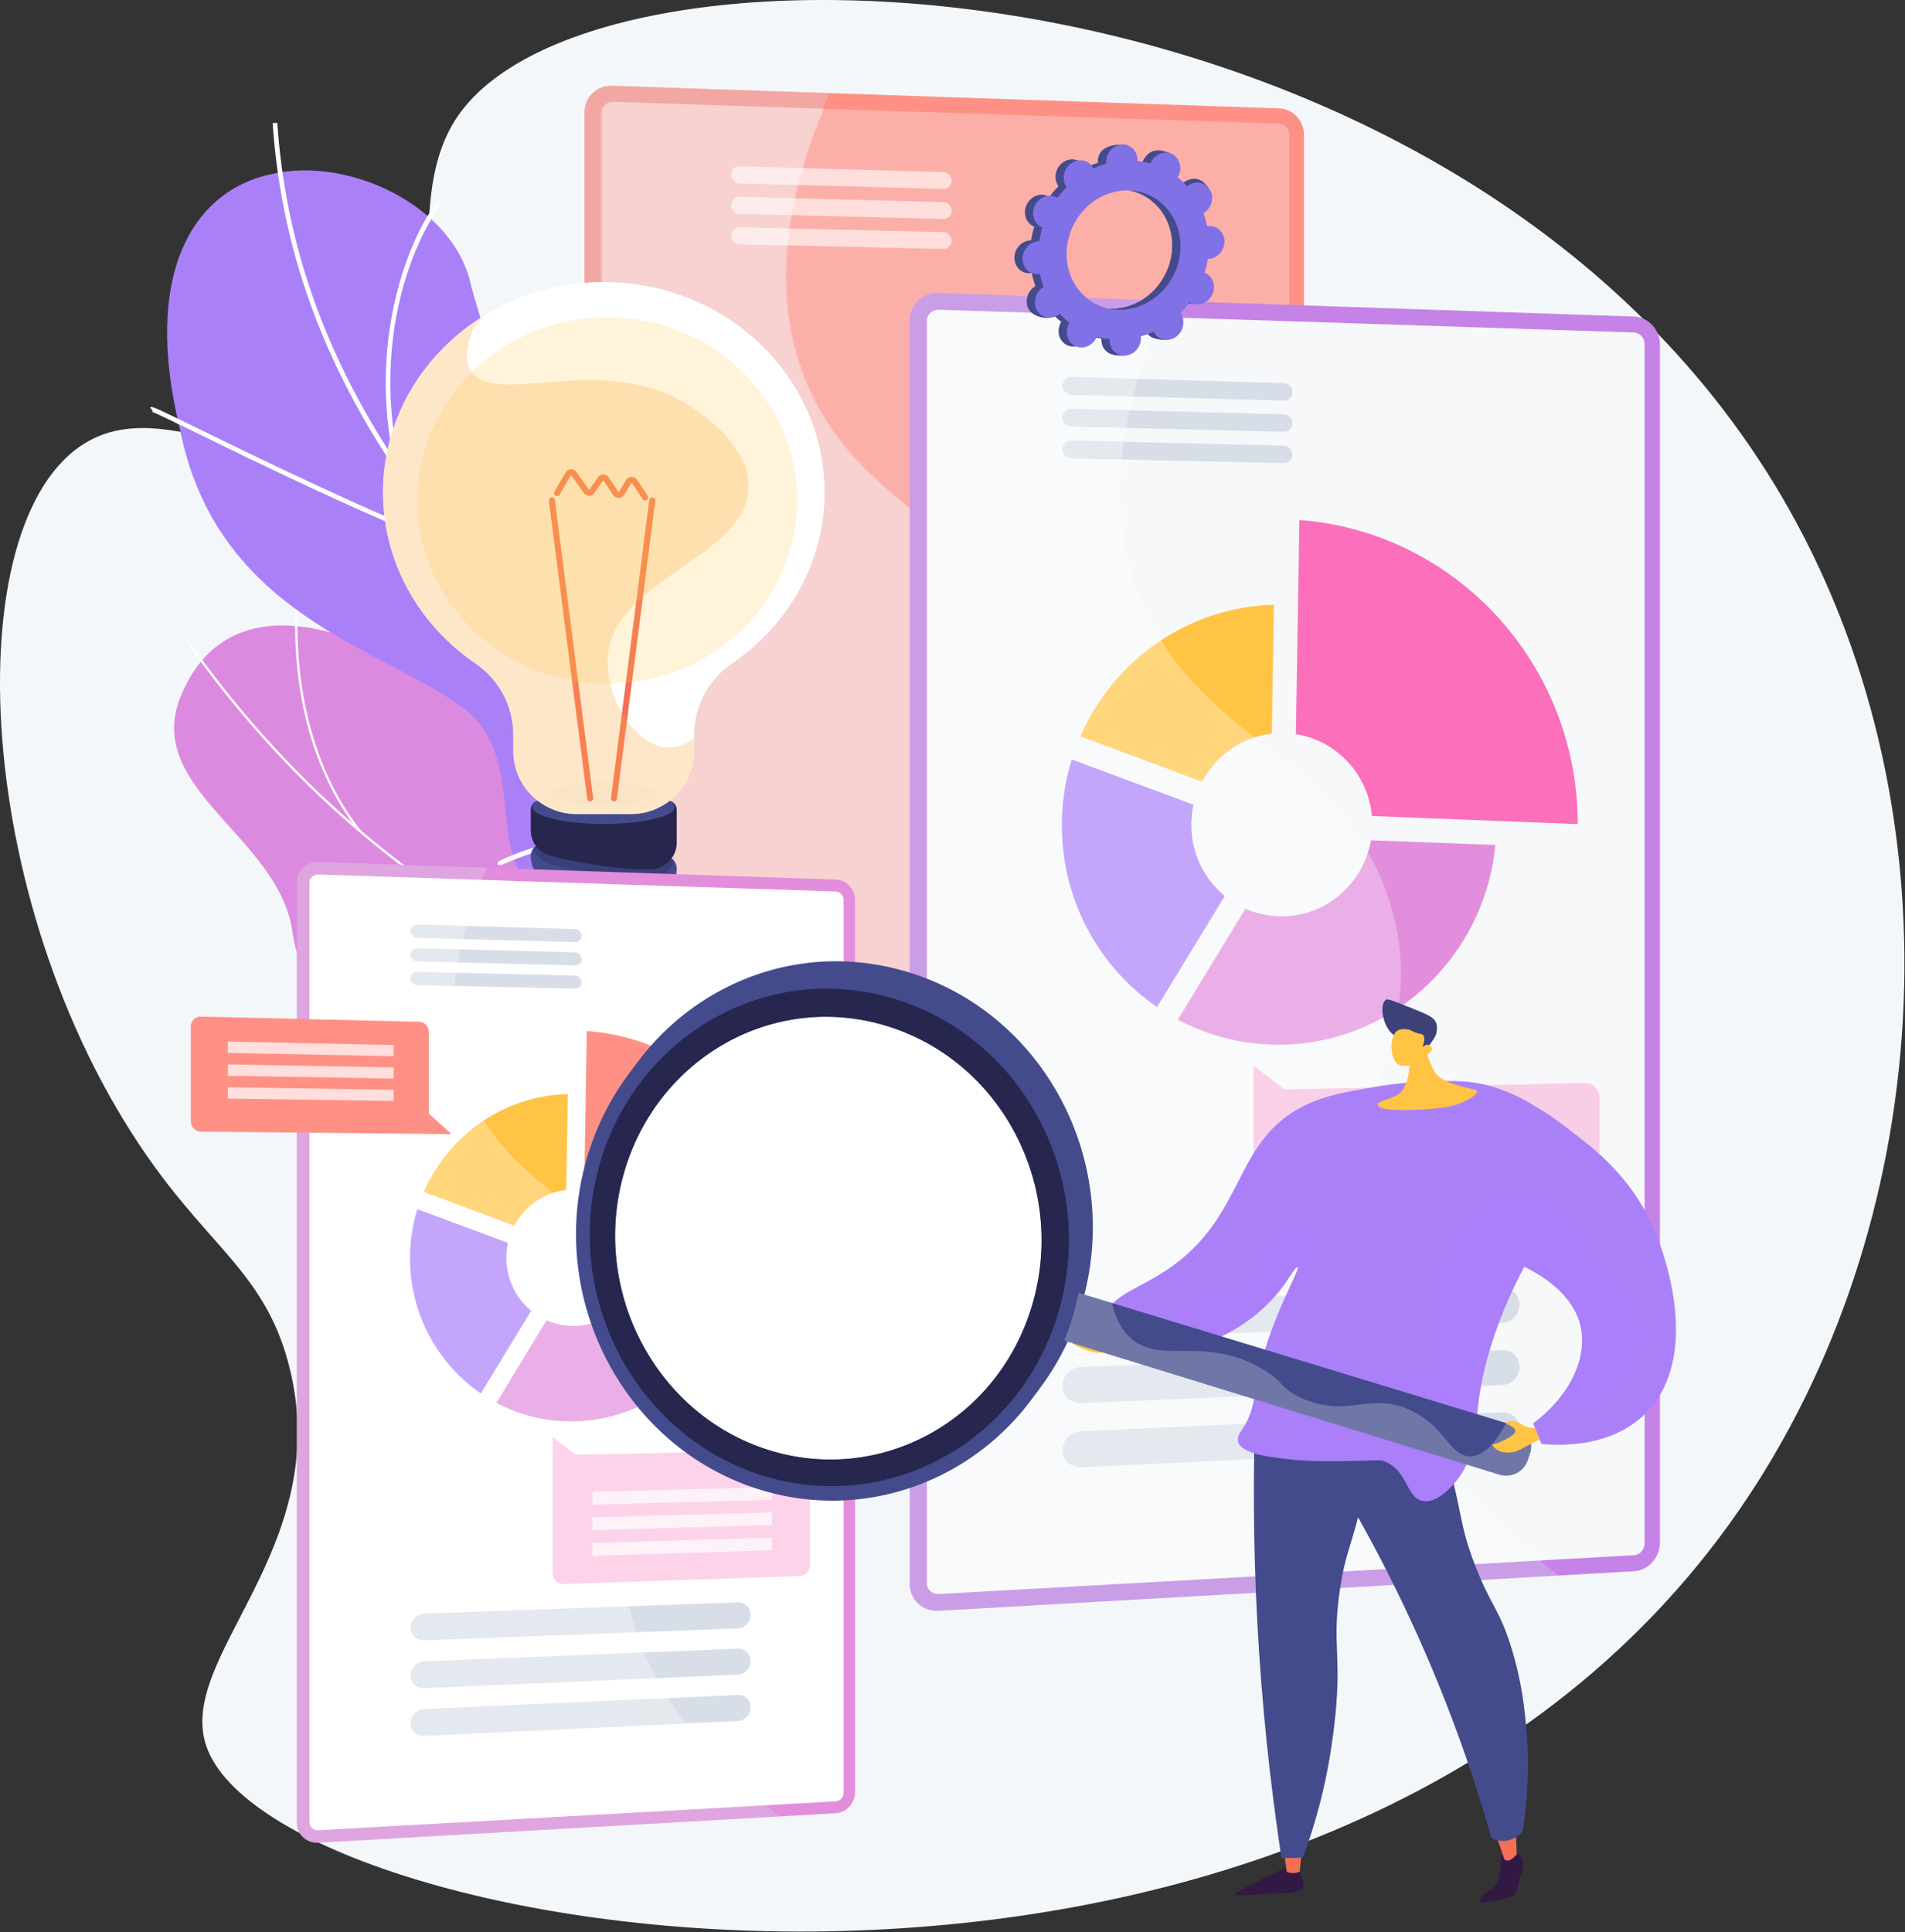 <svg width="2762" height="2801" viewBox="0 0 2762 2801" fill="none" xmlns="http://www.w3.org/2000/svg">
<rect x="0" y="0" width="2762" height="2801" fill="#333333" stroke="none"/>
<path d="M663.772 168.283C570.972 303.483 679.772 522.583 542.172 624.283C408.172 723.283 243.672 561.083 117.372 646.183C-69.828 772.583 -35.628 1350.88 238.172 1710.18C320.472 1818.18 389.272 1860.28 419.772 1982.48C485.172 2244.88 255.172 2400.98 298.972 2530.68C397.472 2822.98 1912.87 3068.18 2520.87 2189.98C2804.87 1779.78 2847.27 1187.58 2593.57 737.683C2135.17 -75.117 871.872 -135.017 663.772 168.283Z" fill="#F4F7FA"/>
<path d="M1464.47 1651.68C1474.97 1642.18 1489.47 1612.28 1490.07 1602.88C1493.87 1540.48 1508.57 1424.18 1467.87 1372.18C1460.87 1363.38 1413.57 1383.38 1401.87 1378.88C1368.57 1384.38 1357.37 1388.28 1323.17 1377.98C1222.27 1347.38 1257.07 1134.78 1082.87 1188.98C955.373 1228.78 891.873 1326.18 790.473 1155.58C689.173 985.083 354.873 777.884 261.673 1010.28C208.073 1143.68 403.973 1212.78 423.873 1349.98C442.773 1480.38 539.173 1531.78 682.473 1518.58C825.873 1505.48 801.773 1588.38 835.573 1701.28C876.273 1836.88 1060.17 1738.58 1141.17 1685.98C1206.47 1643.58 1401.17 1579.78 1464.47 1651.68Z" fill="url(#paint0_linear_4_1818)"/>
<g style="mix-blend-mode:soft-light">
<path d="M1307.87 1506.58C1133.37 1506.58 959.972 1466.58 798.272 1388.18C593.672 1288.98 411.272 1130.88 270.672 930.983L273.472 929.083C413.672 1128.48 595.672 1286.18 799.772 1385.08C1014.17 1489.08 1249.57 1525.38 1480.27 1490.08L1480.77 1493.38C1423.27 1502.18 1365.47 1506.58 1307.87 1506.58Z" fill="#FCFDFE"/>
<path d="M846.173 1759.68L843.473 1757.58C920.573 1655.88 1086.67 1539.58 1213.87 1498.28L1214.87 1501.48C1088.27 1542.58 922.873 1658.38 846.173 1759.68Z" fill="#FCFDFE"/>
<path d="M1390.37 1506.18C1320.87 1497.18 1258.57 1453.48 1205.37 1376.28C1166.67 1320.08 1133.47 1247.58 1106.77 1160.88L1109.97 1159.88C1136.57 1246.18 1169.57 1318.38 1208.17 1374.38C1260.87 1450.78 1322.27 1493.98 1390.87 1502.88L1390.37 1506.18Z" fill="#FCFDFE"/>
<path d="M436.071 1457.28L434.271 1454.38C516.671 1402.78 641.871 1346.28 770.471 1369.68L769.771 1372.98C642.371 1349.78 517.971 1405.98 436.071 1457.28Z" fill="#FCFDFE"/>
<path d="M520.972 1206.38C481.072 1156.78 416.172 1045.18 429.572 853.983L432.972 854.283C419.672 1044.28 484.072 1155.08 523.572 1204.28L520.972 1206.38Z" fill="#FCFDFE"/>
</g>
<path d="M1367.87 1788.38C1440.57 1735.08 1512.47 1679.98 1583.47 1623.28C1585.17 1623.78 1541.67 1443.68 1425.77 1399.88C1197.87 1316.88 1241.47 1107.38 1234.57 1000.98C1230.27 848.184 1148.17 724.884 1017.07 793.684C870.473 867.284 746.273 644.984 683.373 415.584C660.273 299.584 507.373 226.684 395.373 251.984C280.073 275.184 205.573 396.584 260.973 622.684C314.073 890.584 553.273 939.484 669.673 1024.88C784.173 1108.68 672.673 1287.48 838.273 1326.78C979.673 1364.88 1136.87 1361.98 1138.47 1505.58C1138.07 1648.58 1189.17 1737.58 1367.87 1788.38Z" fill="url(#paint1_linear_4_1818)"/>
<g style="mix-blend-mode:soft-light">
<path d="M1473.97 1742.58C1472.67 1740.48 1256.17 1433.48 987.071 1161.68C946.471 1115.98 904.371 1070.78 863.571 1027.08C754.271 909.884 641.272 788.684 555.372 653.284C459.072 501.584 406.771 346.284 395.271 178.484L402.071 178.084C413.371 344.684 465.471 498.984 561.071 649.584C646.671 784.484 759.471 905.484 868.571 1022.48C909.271 1066.18 951.471 1111.38 991.971 1157.08C1252.57 1420.28 1477.37 1732.98 1480.07 1739.88L1476.97 1741.08L1473.97 1742.58Z" fill="white"/>
<path d="M659.171 796.984C533.471 749.084 373.571 670.884 287.671 628.884C251.671 611.384 223.171 597.484 219.671 596.784C219.971 596.784 220.971 596.784 221.771 596.184L217.771 590.684C220.471 588.684 220.571 588.684 290.571 622.884C376.471 664.784 536.171 742.884 661.571 790.684L659.171 796.984Z" fill="white"/>
<path d="M573.771 681.084C526.271 473.484 608.871 322.384 631.871 296.084C633.271 294.484 634.571 293.284 636.471 293.384L635.871 300.084C637.071 300.284 637.771 299.684 637.771 299.684C635.371 301.584 607.771 338.184 586.971 407.384C569.071 466.684 553.471 562.084 580.371 679.584L573.771 681.084Z" fill="white"/>
<path d="M1154.17 1341.78C1099.67 1246.48 1078.27 1123.78 1090.57 977.284C1096.97 901.084 1112.37 821.384 1136.37 740.584C1137.57 736.684 1138.57 733.284 1138.67 732.584L1145.37 733.484C1145.27 734.484 1144.67 736.484 1142.87 742.484C1118.97 822.884 1103.67 902.084 1097.27 977.884C1085.17 1122.98 1106.27 1244.28 1160.07 1338.38L1154.17 1341.78Z" fill="white"/>
<path d="M724.972 1254.98L721.271 1253.18L722.072 1249.08C723.572 1247.78 773.872 1223.48 843.372 1211.28C906.772 1200.18 999.172 1197.68 1079.57 1248.58L1075.97 1254.38C924.872 1158.48 727.972 1253.48 726.172 1254.48L724.472 1251.58L724.372 1251.68L724.972 1254.98Z" fill="white"/>
<path d="M1437.37 1692.48C1417.17 1648.58 1401.67 1563.78 1442.57 1408.58C1443.57 1405.08 1444.37 1402.08 1444.37 1401.48L1447.37 1401.88L1450.67 1399.88C1451.57 1401.28 1451.57 1401.28 1449.17 1410.28C1408.67 1563.58 1423.77 1646.78 1443.47 1689.58L1437.37 1692.48Z" fill="white"/>
<path d="M1383.67 1620.68C1327.97 1554.48 1183.57 1561.28 1124.07 1567.18C1121.47 1567.48 1119.77 1567.68 1119.17 1567.68L1118.97 1560.88C1119.47 1560.88 1120.97 1560.68 1123.37 1560.48C1298.67 1542.88 1364.87 1587.88 1388.77 1616.38L1383.67 1620.68Z" fill="white"/>
</g>
<path d="M1854.47 157.083L887.473 124.283C865.373 123.583 847.473 140.683 847.473 162.583V1919.08C847.473 1940.98 865.373 1957.68 887.473 1956.48L1854.47 1901.48C1874.47 1900.28 1890.67 1882.58 1890.67 1861.78V195.883C1890.67 175.083 1874.47 157.683 1854.47 157.083Z" fill="url(#paint2_linear_4_1818)"/>
<g style="mix-blend-mode:multiply" opacity="0.3">
<path d="M1457.77 1454.08C1441.27 1253.28 1564.67 1170.38 1517.57 988.383C1459.47 763.483 1235.77 753.783 1159.57 533.283C1130.47 448.783 1118.87 320.983 1202.47 134.983L887.473 124.283C865.373 123.583 847.473 140.683 847.473 162.583V1919.08C847.473 1940.98 865.373 1957.68 887.473 1956.48L1749.77 1907.38C1530.37 1737.58 1467.87 1577.58 1457.77 1454.08Z" fill="#D8DEE8"/>
</g>
<path opacity="0.3" d="M1854.47 179.183L887.472 147.583C878.472 147.283 871.072 154.383 871.072 163.283V1917.78C871.072 1926.78 878.472 1933.68 887.472 1933.18L1854.47 1879.28C1862.67 1878.78 1869.37 1871.48 1869.37 1862.98V195.183C1869.37 186.683 1862.67 179.483 1854.47 179.183Z" fill="url(#paint3_linear_4_1818)"/>
<path opacity="0.6" d="M1671.87 1507.38L1085.07 1528.58C1071.27 1529.08 1060.07 1540.68 1060.07 1554.48C1060.07 1568.38 1071.27 1579.18 1085.07 1578.58L1671.87 1555.98C1684.87 1555.48 1695.47 1544.18 1695.47 1530.88C1695.47 1517.48 1684.87 1506.98 1671.87 1507.38Z" fill="url(#paint4_linear_4_1818)"/>
<path opacity="0.6" d="M1671.87 1593.98L1085.07 1617.68C1071.27 1618.28 1060.07 1629.98 1060.07 1643.78C1060.07 1657.58 1071.27 1668.38 1085.07 1667.78L1671.87 1642.58C1684.87 1641.98 1695.47 1630.68 1695.47 1617.28C1695.47 1603.88 1684.87 1593.38 1671.87 1593.98Z" fill="url(#paint5_linear_4_1818)"/>
<path opacity="0.6" d="M1671.87 1680.48L1085.07 1706.88C1071.27 1707.48 1060.07 1719.18 1060.07 1733.08C1060.07 1746.88 1071.27 1757.58 1085.07 1756.88L1671.87 1729.08C1684.87 1728.48 1695.47 1717.08 1695.47 1703.68C1695.47 1690.28 1684.87 1679.88 1671.87 1680.48Z" fill="url(#paint6_linear_4_1818)"/>
<path opacity="0.6" d="M1367.57 249.484L1072.47 241.084C1065.57 240.884 1060.07 246.284 1060.07 253.184C1060.07 259.984 1065.57 265.684 1072.47 265.884L1367.57 273.884C1374.27 274.084 1379.67 268.784 1379.67 261.984C1379.67 255.284 1374.27 249.684 1367.57 249.484Z" fill="url(#paint7_linear_4_1818)"/>
<path opacity="0.6" d="M1367.57 292.983L1072.47 285.283C1065.57 285.083 1060.07 290.483 1060.07 297.283C1060.07 304.183 1065.57 309.883 1072.47 310.083L1367.57 317.383C1374.27 317.583 1379.67 312.183 1379.67 305.483C1379.67 298.783 1374.27 293.183 1367.57 292.983Z" fill="url(#paint8_linear_4_1818)"/>
<path opacity="0.6" d="M1367.57 336.483L1072.47 329.383C1065.57 329.283 1060.07 334.683 1060.07 341.483C1060.07 348.383 1065.57 354.083 1072.47 354.183L1367.57 360.883C1374.27 361.083 1379.67 355.683 1379.67 348.983C1379.67 342.183 1374.27 336.583 1367.57 336.483Z" fill="url(#paint9_linear_4_1818)"/>
<g style="mix-blend-mode:soft-light" opacity="0.3">
<path d="M1459.97 1453.98C1443.47 1253.18 1566.87 1170.28 1519.87 988.383C1461.67 763.483 1238.07 753.783 1161.87 533.283C1133.97 452.283 1122.17 331.483 1194.87 157.683L889.873 147.683C880.773 147.383 873.473 154.483 873.473 163.383V1917.68C873.473 1926.68 880.773 1933.48 889.873 1932.98L1725.67 1886.48C1527.47 1724.28 1469.67 1572.38 1459.97 1453.98Z" fill="white"/>
</g>
<path opacity="0.7" d="M1195.37 713.683C1195.37 545.383 1052.07 408.983 875.373 408.983C698.573 408.983 555.373 545.383 555.373 713.683C555.373 815.783 608.073 906.183 689.073 961.483C723.473 984.883 744.273 1023.58 744.273 1065.18V1088.48C744.273 1139.18 785.373 1180.18 836.073 1180.18H914.673C965.273 1180.18 1006.37 1139.18 1006.37 1088.48V1065.18C1006.37 1023.58 1027.17 984.883 1061.57 961.483C1142.57 906.183 1195.37 815.783 1195.37 713.683Z" fill="#F4F7FA"/>
<path d="M946.273 1316.08C946.273 1336.78 914.573 1353.68 875.373 1353.68C836.173 1353.68 804.373 1336.78 804.373 1316.08C804.373 1295.28 836.173 1278.48 875.373 1278.48C914.573 1278.48 946.273 1295.28 946.273 1316.08Z" fill="url(#paint10_linear_4_1818)"/>
<path d="M780.973 1248.98V1287.28C780.973 1300.28 788.373 1312.18 800.173 1317.78C816.373 1325.58 843.473 1334.08 882.773 1333.08C914.673 1332.28 935.473 1326.98 948.673 1321.58C961.473 1316.28 969.673 1303.68 969.673 1289.78V1268.58L780.973 1248.98Z" fill="url(#paint11_linear_4_1818)"/>
<path style="mix-blend-mode:multiply" opacity="0.3" d="M780.973 1282.58C783.873 1285.38 787.273 1287.68 790.973 1289.48C809.173 1298.18 928.773 1317.68 957.573 1306.78C961.373 1305.38 964.773 1303.58 967.673 1301.28C968.973 1297.68 969.673 1293.78 969.673 1289.78V1268.58L780.973 1248.98V1282.58Z" fill="url(#paint12_linear_4_1818)"/>
<path d="M789.372 1222.78C778.772 1221.68 769.572 1230.08 769.572 1240.78V1241.78C769.572 1256.38 777.772 1269.78 790.972 1275.98C809.172 1284.68 928.772 1304.18 957.572 1293.28C972.172 1287.88 981.172 1275.38 981.172 1259.88V1258.98C981.172 1249.78 974.172 1242.08 964.972 1241.08L789.372 1222.78Z" fill="url(#paint13_linear_4_1818)"/>
<path style="mix-blend-mode:multiply" opacity="0.3" d="M964.972 1241.08L789.372 1222.78C782.472 1222.08 776.172 1225.38 772.572 1230.78C776.072 1239.08 782.472 1245.98 790.972 1250.08C809.172 1258.78 933.872 1280.78 957.572 1269.58C966.872 1265.18 974.072 1257.88 977.972 1248.88C975.072 1244.68 970.472 1241.68 964.972 1241.08Z" fill="url(#paint14_linear_4_1818)"/>
<path d="M782.572 1160.68C775.372 1160.68 769.572 1166.48 769.572 1173.68V1203.68C769.572 1218.28 777.772 1231.58 790.972 1237.88C809.172 1246.58 933.872 1268.58 957.572 1257.38C971.672 1250.78 981.172 1237.28 981.172 1221.78V1173.68C981.172 1166.48 975.272 1160.68 968.172 1160.68H782.572Z" fill="url(#paint15_linear_4_1818)"/>
<path d="M978.472 1169.98C978.472 1183.48 932.272 1194.38 875.372 1194.38C818.372 1194.38 772.172 1183.48 772.172 1169.98C772.172 1156.58 818.372 1145.58 875.372 1145.58C932.272 1145.58 978.472 1156.58 978.472 1169.98Z" fill="url(#paint16_linear_4_1818)"/>
<path d="M1195.37 713.683C1195.37 545.383 1052.07 408.983 875.373 408.983C698.573 408.983 555.373 545.383 555.373 713.683C555.373 815.783 608.073 906.183 689.073 961.483C723.473 984.883 744.273 1023.58 744.273 1065.18V1088.48C744.273 1139.18 785.373 1180.18 836.073 1180.18H914.673C965.273 1180.18 1006.37 1139.18 1006.37 1088.48V1065.18C1006.37 1023.58 1027.17 984.883 1061.57 961.483C1142.57 906.183 1195.37 815.783 1195.37 713.683Z" fill="white"/>
<g style="mix-blend-mode:soft-light" opacity="0.5">
<path d="M950.873 1150.78C950.873 1160.58 917.073 1168.58 875.373 1168.58C833.673 1168.58 799.873 1160.58 799.873 1150.78C799.873 1140.88 833.673 1132.88 875.373 1132.88C917.073 1132.88 950.873 1140.88 950.873 1150.78Z" fill="#F4F7FA"/>
</g>
<path d="M855.673 1161.68C853.473 1161.68 851.573 1160.08 851.373 1157.88L795.773 725.884C795.473 723.484 797.173 721.284 799.573 720.984C801.973 720.684 804.173 722.384 804.473 724.784L859.973 1156.78C860.273 1159.18 858.573 1161.38 856.173 1161.68C856.039 1161.68 855.873 1161.68 855.673 1161.68Z" fill="url(#paint17_linear_4_1818)"/>
<path d="M890.173 1161.68C889.973 1161.68 889.773 1161.68 889.573 1161.68C887.173 1161.38 885.473 1159.18 885.873 1156.78L941.373 724.784C941.673 722.384 943.873 720.684 946.273 720.984C948.673 721.284 950.373 723.484 950.073 725.884L894.473 1157.88C894.173 1160.08 892.273 1161.68 890.173 1161.68Z" fill="url(#paint18_linear_4_1818)"/>
<path d="M935.372 725.583C933.972 725.583 932.572 724.883 931.772 723.583L916.372 700.284C916.272 700.084 915.972 699.983 915.772 699.983C915.372 699.983 915.272 700.283 915.172 700.383L905.072 717.284C903.372 720.084 900.472 721.783 897.172 721.883C893.972 721.983 890.972 720.383 889.072 717.683L875.172 696.883C875.039 696.617 874.839 696.483 874.572 696.483C874.272 696.583 874.172 696.584 874.072 696.784L861.872 714.483C860.072 716.983 857.172 718.583 854.072 718.583C850.972 718.583 848.072 717.083 846.272 714.483L828.672 689.284C828.572 689.084 828.372 688.983 828.072 688.983C827.806 688.983 827.606 689.084 827.472 689.284L811.472 717.083C810.272 719.183 807.572 719.883 805.472 718.683C803.372 717.383 802.672 714.783 803.872 712.683L819.972 684.983C821.572 682.083 824.472 680.383 827.772 680.183C830.972 680.083 833.972 681.584 835.872 684.284L853.472 709.483C853.606 709.683 853.806 709.784 854.072 709.784C854.339 709.784 854.539 709.683 854.672 709.483L866.872 691.883C868.672 689.283 871.572 687.784 874.672 687.784C877.772 687.784 880.772 689.383 882.472 691.983L896.372 712.883C896.572 713.083 896.772 713.283 896.972 713.183C897.372 713.183 897.572 712.884 897.572 712.784L907.672 695.883C909.372 693.083 912.372 691.284 915.572 691.284C918.872 691.184 921.872 692.783 923.672 695.483L939.072 718.784C940.372 720.784 939.772 723.484 937.772 724.784C937.072 725.284 936.172 725.583 935.372 725.583Z" fill="url(#paint19_linear_4_1818)"/>
<path style="mix-blend-mode:multiply" opacity="0.3" d="M881.173 953.983C887.973 836.583 1085.97 809.083 1085.17 704.183C1084.57 639.583 1005.97 591.583 989.173 581.983C865.373 511.183 712.973 592.983 681.473 535.083C673.673 520.683 677.373 504.983 679.473 496.083C682.573 482.583 689.773 469.983 700.373 458.483C613.073 512.883 555.373 606.883 555.373 713.683C555.373 815.783 608.073 906.183 689.073 961.483C723.473 984.883 744.273 1023.58 744.273 1065.18V1088.48C744.273 1139.18 785.373 1180.18 836.073 1180.18H914.673C965.273 1180.18 1006.37 1139.18 1006.37 1088.48V1069.88C995.573 1078.18 983.173 1083.88 969.473 1083.78C922.173 1083.38 877.773 1012.48 881.173 953.983Z" fill="url(#paint20_linear_4_1818)"/>
<path opacity="0.2" d="M1155.77 725.583C1155.77 872.183 1032.57 991.083 880.472 991.083C728.372 991.083 605.072 872.183 605.072 725.583C605.072 578.883 728.372 459.983 880.472 459.983C1032.57 459.983 1155.77 578.883 1155.77 725.583Z" fill="url(#paint21_linear_4_1818)"/>
<path d="M1211.67 1275.08L461.473 1249.68C444.273 1249.08 430.373 1262.38 430.373 1279.38V2642.18C430.373 2659.18 444.273 2672.08 461.473 2671.18L1211.67 2628.48C1227.17 2627.58 1239.77 2613.88 1239.77 2597.78V1305.18C1239.77 1289.08 1227.17 1275.58 1211.67 1275.08Z" fill="url(#paint22_linear_4_1818)"/>
<g style="mix-blend-mode:multiply" opacity="0.3">
<path d="M903.873 2281.38C891.073 2125.58 986.773 2061.28 950.273 1920.08C905.173 1745.58 731.673 1738.08 672.573 1566.98C649.873 1501.38 640.973 1402.28 705.773 1257.98L461.473 1249.68C444.273 1249.08 430.373 1262.38 430.373 1279.38V2642.18C430.373 2659.18 444.273 2672.08 461.473 2671.18L1130.37 2633.08C960.173 2501.28 911.673 2377.18 903.873 2281.38Z" fill="#D8DEE8"/>
</g>
<path d="M1211.67 1292.28L461.472 1267.78C454.372 1267.48 448.672 1272.98 448.672 1279.98V2641.18C448.672 2648.08 454.372 2653.48 461.472 2653.08L1211.67 2611.28C1218.07 2610.88 1223.17 2605.28 1223.17 2598.68V1304.68C1223.17 1297.98 1218.07 1292.48 1211.67 1292.28Z" fill="url(#paint23_linear_4_1818)"/>
<path d="M1069.97 2322.78L614.771 2339.18C603.971 2339.58 595.271 2348.58 595.271 2359.28C595.271 2370.08 603.971 2378.38 614.771 2377.98L1069.97 2360.48C1080.07 2360.08 1088.27 2351.38 1088.27 2340.98C1088.27 2330.58 1080.07 2322.38 1069.97 2322.78Z" fill="#D8DEE8"/>
<path d="M1069.97 2389.88L614.771 2408.38C603.971 2408.78 595.271 2417.88 595.271 2428.58C595.271 2439.28 603.971 2447.68 614.771 2447.18L1069.97 2427.58C1080.07 2427.18 1088.27 2418.38 1088.27 2407.98C1088.27 2397.58 1080.07 2389.48 1069.97 2389.88Z" fill="#D8DEE8"/>
<path d="M1069.97 2457.08L614.771 2477.48C603.971 2477.98 595.271 2487.08 595.271 2497.78C595.271 2508.58 603.971 2516.88 614.771 2516.38L1069.97 2494.78C1080.07 2494.28 1088.27 2485.48 1088.27 2475.08C1088.27 2464.68 1080.07 2456.58 1069.97 2457.08Z" fill="#D8DEE8"/>
<path d="M833.872 1346.78L604.872 1340.28C599.572 1340.18 595.271 1344.28 595.271 1349.68C595.271 1354.98 599.572 1359.38 604.872 1359.48L833.872 1365.68C839.072 1365.88 843.271 1361.78 843.271 1356.48C843.271 1351.28 839.072 1346.88 833.872 1346.78Z" fill="#D8DEE8"/>
<path d="M833.872 1380.48L604.872 1374.58C599.572 1374.38 595.271 1378.58 595.271 1383.88C595.271 1389.18 599.572 1393.68 604.872 1393.78L833.872 1399.48C839.072 1399.58 843.271 1395.48 843.271 1390.28C843.271 1384.98 839.072 1380.68 833.872 1380.48Z" fill="#D8DEE8"/>
<path d="M833.872 1414.28L604.872 1408.78C599.572 1408.68 595.271 1412.88 595.271 1418.18C595.271 1423.48 599.572 1427.88 604.872 1428.08L833.872 1433.18C839.072 1433.38 843.271 1429.18 843.271 1423.98C843.271 1418.78 839.072 1414.38 833.872 1414.28Z" fill="#D8DEE8"/>
<path d="M745.673 1776.78C760.573 1748.68 788.373 1728.68 820.973 1724.98L823.273 1585.98C730.273 1588.38 650.273 1645.68 614.373 1727.88L745.673 1776.78Z" fill="url(#paint24_linear_4_1818)"/>
<path d="M927.972 1839.98C919.972 1886.18 880.372 1921.58 832.372 1922.08C818.172 1922.18 804.672 1919.28 792.472 1913.88L719.672 2033.58C753.372 2051.48 791.772 2061.18 832.372 2060.48C953.172 2058.28 1051.07 1963.68 1062.07 1845.08L927.972 1839.98Z" fill="url(#paint25_linear_4_1818)"/>
<path d="M697.173 2019.98L770.173 1900.08C748.173 1882.08 734.173 1854.48 734.173 1823.48C734.173 1815.98 734.973 1808.68 736.573 1801.68L605.073 1752.88C598.173 1775.38 594.473 1799.18 594.473 1823.88C594.473 1905.68 635.273 1977.48 697.173 2019.98Z" fill="url(#paint26_linear_4_1818)"/>
<path d="M846.973 1725.48C890.873 1732.28 924.873 1768.68 928.973 1813.78L1150.97 1822.58C1150.97 1822.52 1150.97 1822.42 1150.97 1822.28C1150.97 1650.18 1019.67 1507.28 850.773 1494.58L846.973 1725.48Z" fill="url(#paint27_linear_4_1818)"/>
<g style="mix-blend-mode:soft-light" opacity="0.3">
<path d="M905.573 2281.38C892.773 2125.58 988.473 2061.18 951.973 1920.08C906.873 1745.58 733.373 1738.08 674.373 1566.98C652.573 1504.08 643.473 1410.38 699.973 1275.58L463.273 1267.78C456.273 1267.58 450.473 1273.08 450.473 1279.98V2641.08C450.473 2647.98 456.273 2653.38 463.273 2652.98L1111.77 2616.88C957.973 2491.08 913.073 2373.18 905.573 2281.38Z" fill="white"/>
</g>
<path d="M654.672 1644.08L291.572 1640.48C283.372 1640.38 276.672 1633.88 276.672 1625.88V1487.78C276.672 1479.78 283.372 1473.48 291.572 1473.68L607.672 1481.18C615.472 1481.38 621.772 1487.78 621.772 1495.58V1614.28L654.672 1644.08Z" fill="url(#paint28_linear_4_1818)"/>
<path opacity="0.7" d="M570.771 1531.08L330.271 1526.38V1509.88L570.771 1514.88V1531.08Z" fill="white"/>
<path opacity="0.7" d="M570.771 1563.58L330.271 1559.48V1542.98L570.771 1547.28V1563.58Z" fill="white"/>
<path opacity="0.7" d="M570.771 1595.98L330.271 1592.58V1576.08L570.771 1579.78V1595.98Z" fill="white"/>
<path style="mix-blend-mode:multiply" opacity="0.3" d="M834.771 2108.88L1159.17 2101.88C1167.57 2101.68 1174.47 2108.58 1174.47 2117.38V2268.38C1174.47 2277.08 1167.57 2284.48 1159.17 2284.68L817.271 2296.28C808.471 2296.58 801.271 2289.58 801.271 2280.58V2083.18L834.771 2108.88Z" fill="url(#paint29_linear_4_1818)"/>
<path opacity="0.7" d="M858.973 2236.68L1119.07 2228.98V2247.18L858.973 2255.28V2236.68Z" fill="white"/>
<path opacity="0.7" d="M858.973 2199.58L1119.07 2192.38V2210.68L858.973 2218.18V2199.58Z" fill="white"/>
<path opacity="0.7" d="M858.973 2162.38L1119.07 2155.88V2174.18L858.973 2180.98V2162.38Z" fill="white"/>
<path d="M2368.97 458.884L1360.77 424.784C1337.67 423.984 1318.97 441.884 1318.97 464.684V2296.08C1318.97 2318.88 1337.67 2336.28 1360.77 2334.98L2368.97 2277.68C2389.77 2276.48 2406.67 2257.98 2406.67 2236.28V499.384C2406.67 477.684 2389.77 459.584 2368.97 458.884Z" fill="url(#paint30_linear_4_1818)"/>
<g style="mix-blend-mode:multiply" opacity="0.3">
<path d="M1955.27 1811.28C1938.17 1601.78 2066.77 1515.38 2017.77 1325.68C1957.07 1091.18 1723.87 1081.08 1644.47 851.184C1614.07 762.984 1601.97 629.784 1689.17 435.884L1360.77 424.784C1337.67 423.984 1318.97 441.884 1318.97 464.684V2296.08C1318.97 2318.88 1337.67 2336.28 1360.77 2334.98L2259.77 2283.88C2030.97 2106.78 1965.87 1939.98 1955.27 1811.28Z" fill="#D8DEE8"/>
</g>
<path d="M2368.97 481.983L1360.77 449.083C1351.27 448.783 1343.67 456.083 1343.67 465.483V2294.68C1343.67 2304.08 1351.27 2311.18 1360.77 2310.68L2368.97 2254.48C2377.47 2254.08 2384.47 2246.48 2384.47 2237.58V498.583C2384.47 489.783 2377.47 482.283 2368.97 481.983Z" fill="url(#paint31_linear_4_1818)"/>
<path d="M2178.57 1866.78L1566.77 1888.88C1552.37 1889.38 1540.67 1901.48 1540.67 1915.98C1540.67 1930.38 1552.37 1941.58 1566.77 1941.08L2178.57 1917.48C2192.17 1916.98 2203.17 1905.18 2203.17 1891.28C2203.17 1877.28 2192.17 1866.38 2178.57 1866.78Z" fill="#D8DEE8"/>
<path d="M2178.57 1957.08L1566.77 1981.78C1552.37 1982.38 1540.67 1994.58 1540.67 2008.98C1540.67 2023.48 1552.37 2034.58 1566.77 2033.98L2178.57 2007.68C2192.17 2007.08 2203.17 1995.28 2203.17 1981.38C2203.17 1967.38 2192.17 1956.48 2178.57 1957.08Z" fill="#D8DEE8"/>
<path d="M2178.57 2047.28L1566.77 2074.78C1552.37 2075.38 1540.67 2087.68 1540.67 2102.08C1540.67 2116.48 1552.37 2127.68 1566.77 2126.98L2178.57 2097.98C2192.17 2097.28 2203.17 2085.48 2203.17 2071.48C2203.17 2057.48 2192.17 2046.68 2178.57 2047.28Z" fill="#D8DEE8"/>
<path d="M1861.27 555.284L1553.57 546.484C1546.47 546.284 1540.67 551.984 1540.67 559.084C1540.67 566.284 1546.47 572.184 1553.57 572.384L1861.27 580.684C1868.27 580.884 1873.87 575.384 1873.87 568.284C1873.87 561.284 1868.27 555.484 1861.27 555.284Z" fill="#D8DEE8"/>
<path d="M1861.27 600.583L1553.57 592.583C1546.47 592.383 1540.67 597.983 1540.67 605.183C1540.67 612.283 1546.47 618.283 1553.57 618.383L1861.27 626.083C1868.27 626.283 1873.87 620.683 1873.87 613.683C1873.87 606.583 1868.27 600.783 1861.27 600.583Z" fill="#D8DEE8"/>
<path d="M1861.27 645.983L1553.57 638.583C1546.47 638.383 1540.67 644.083 1540.67 651.183C1540.67 658.383 1546.47 664.283 1553.57 664.483L1861.27 671.383C1868.27 671.583 1873.87 665.983 1873.87 658.983C1873.87 651.983 1868.27 646.083 1861.27 645.983Z" fill="#D8DEE8"/>
<path d="M1742.77 1133.18C1762.77 1095.38 1800.07 1068.48 1843.97 1063.48L1846.97 876.684C1722.07 879.984 1614.57 956.984 1566.37 1067.38L1742.77 1133.18Z" fill="url(#paint32_linear_4_1818)"/>
<path d="M1987.67 1218.08C1976.97 1280.08 1923.77 1327.78 1859.27 1328.38C1840.17 1328.48 1822.07 1324.58 1805.67 1317.28L1707.77 1478.18C1753.07 1502.18 1804.67 1515.38 1859.27 1514.38C2021.67 1511.38 2153.17 1384.28 2167.97 1224.88L1987.67 1218.08Z" fill="url(#paint33_linear_4_1818)"/>
<path d="M1677.57 1459.88L1775.77 1298.88C1746.17 1274.58 1727.27 1237.48 1727.27 1195.88C1727.27 1185.78 1728.37 1175.98 1730.47 1166.58L1553.87 1100.98C1544.57 1131.18 1539.57 1163.18 1539.57 1196.38C1539.57 1306.38 1594.37 1402.78 1677.57 1459.88Z" fill="url(#paint34_linear_4_1818)"/>
<path d="M1878.87 1064.18C1937.77 1073.38 1983.57 1122.28 1989.07 1182.88L2287.47 1194.68C2287.47 1194.55 2287.47 1194.42 2287.47 1194.28C2287.47 962.983 2110.87 770.883 1883.97 753.783L1878.87 1064.18Z" fill="url(#paint35_linear_4_1818)"/>
<g style="mix-blend-mode:soft-light" opacity="0.3">
<path d="M1957.57 1811.18C1940.47 1601.78 2069.07 1515.38 2020.07 1325.68C1959.37 1091.18 1726.27 1081.08 1646.87 851.183C1617.67 766.683 1605.47 640.783 1681.27 459.483L1363.27 449.083C1353.77 448.783 1346.07 456.183 1346.07 465.483V2294.58C1346.07 2303.88 1353.77 2311.08 1363.27 2310.58L2234.67 2261.98C2028.07 2092.98 1967.67 1934.48 1957.57 1811.18Z" fill="white"/>
</g>
<path style="mix-blend-mode:multiply" opacity="0.3" d="M1862.47 1579.38L2298.47 1569.98C2309.77 1569.78 2318.97 1579.08 2318.97 1590.78V1793.78C2318.97 1805.48 2309.77 1815.28 2298.47 1815.68L1838.97 1831.18C1827.07 1831.58 1817.47 1822.18 1817.47 1810.08V1544.78L1862.47 1579.38Z" fill="url(#paint36_linear_4_1818)"/>
<path opacity="0.7" d="M1894.97 1751.18L2244.57 1740.68V1765.28L1894.97 1776.08V1751.18Z" fill="white"/>
<path opacity="0.7" d="M1894.97 1701.28L2244.57 1691.68V1716.18L1894.97 1726.18V1701.28Z" fill="white"/>
<path opacity="0.7" d="M1894.97 1651.38L2244.57 1642.58V1667.08L1894.97 1676.28V1651.38Z" fill="white"/>
<path d="M1863.87 2707.88C1863.87 2707.88 1792.47 2740.48 1791.37 2745.68C1790.17 2750.88 1837.27 2743.88 1856.57 2744.58C1875.77 2745.28 1891.57 2739.58 1889.87 2731.38C1888.07 2723.28 1881.27 2702.78 1881.27 2702.78L1863.87 2707.88Z" fill="url(#paint37_linear_4_1818)"/>
<path d="M1861.17 2681.48L1865.67 2713.68C1865.67 2713.68 1876.97 2717.68 1884.57 2712.88L1887.67 2677.58L1861.17 2681.48Z" fill="url(#paint38_linear_4_1818)"/>
<path d="M2197.77 2681.48L2206.07 2694.78C2208.47 2698.48 2209.17 2702.98 2208.07 2707.28C2205.17 2718.38 2199.37 2739.98 2196.87 2745.68C2193.47 2753.38 2147.27 2757.98 2147.27 2757.98C2147.27 2757.98 2143.07 2752.28 2152.67 2745.18C2162.27 2738.18 2168.47 2737.08 2171.77 2726.68C2175.17 2716.38 2177.37 2687.08 2177.37 2687.08L2197.77 2681.48Z" fill="url(#paint39_linear_4_1818)"/>
<path d="M2163.07 2647.68C2166.17 2650.08 2181.07 2695.08 2181.07 2695.08C2181.07 2695.08 2185.87 2701.28 2195.07 2692.18C2204.17 2683.08 2199.17 2688.08 2199.17 2688.08L2197.37 2643.68L2163.07 2647.68Z" fill="url(#paint40_linear_4_1818)"/>
<path d="M1820.37 2035.18C1816.77 2131.18 1816.87 2235.38 1822.67 2346.78C1829.17 2472.28 1841.97 2588.18 1857.97 2693.28C1863.84 2693.42 1869.97 2693.38 1876.37 2693.18C1880.71 2693.05 1884.91 2692.85 1888.97 2692.58C1897.17 2670.78 1906.67 2642.08 1915.27 2607.88C1924.27 2571.78 1929.67 2539.48 1933.57 2508.58C1947.07 2399.88 1930.87 2390.38 1941.87 2309.88C1951.57 2238.48 1965.67 2235.68 1981.87 2134.28C1999.57 2024.28 1986.17 2007.88 1979.67 2001.88C1951.97 1976.58 1887.17 1994.08 1820.37 2035.18Z" fill="url(#paint41_linear_4_1818)"/>
<path style="mix-blend-mode:multiply" opacity="0.3" d="M1979.67 2001.88C1953.27 1977.78 1893.07 1992.58 1829.57 2029.68C1902.97 2108.58 1911.07 2159.78 1902.37 2193.08C1892.57 2230.78 1862.37 2241.68 1862.67 2282.78C1862.87 2333.38 1908.57 2346.58 1907.67 2400.08C1907.17 2435.48 1887.07 2435.18 1882.47 2478.88C1876.97 2530.58 1903.17 2548.28 1894.87 2586.58C1891.17 2602.98 1880.87 2624.58 1851.27 2646.78C1853.37 2662.48 1855.67 2677.98 1857.97 2693.28C1863.87 2693.38 1869.97 2693.38 1876.37 2693.18C1880.71 2693.05 1884.91 2692.85 1888.97 2692.58C1897.17 2670.78 1906.67 2642.08 1915.27 2607.88C1924.27 2571.78 1929.67 2539.48 1933.57 2508.58C1947.07 2399.88 1930.87 2390.38 1941.87 2309.88C1951.57 2238.48 1965.67 2235.68 1981.87 2134.28C1999.57 2024.28 1986.17 2007.88 1979.67 2001.88Z" fill="url(#paint42_linear_4_1818)"/>
<path d="M1865.67 2033.38C1928.87 2125.48 1997.17 2240.08 2058.27 2377.28C2104.47 2480.98 2137.97 2578.28 2162.67 2665.08C2165.97 2666.68 2173.77 2669.68 2183.77 2668.38C2197.37 2666.48 2205.47 2657.78 2207.57 2655.38C2217.37 2593.08 2216.17 2540.38 2212.67 2502.28C2210.47 2477.98 2206.57 2437.38 2190.87 2387.28C2173.37 2331.28 2161.37 2328.08 2138.57 2268.78C2114.87 2207.28 2120.57 2191.88 2097.77 2114.78C2088.47 2083.18 2072.87 2036.08 2047.07 1979.68C1986.61 1997.62 1926.14 2015.52 1865.67 2033.38Z" fill="url(#paint43_linear_4_1818)"/>
<path d="M1608.77 1903.58C1609.37 1925.98 1646.17 1945.68 1675.87 1951.68C1745.17 1965.88 1825.47 1915.48 1863.67 1859.78C1871.07 1848.88 1879.47 1835.58 1881.47 1836.58C1885.97 1838.98 1844.27 1907.38 1826.27 1985.28C1816.97 2025.08 1819.47 2043.78 1802.17 2070.28C1798.27 2076.28 1793.37 2082.48 1795.07 2089.68C1799.37 2107.48 1840.07 2112.08 1868.27 2115.28C1898.07 2118.68 1925.87 2118.28 1953.37 2117.88C1997.37 2117.28 2000.87 2114.98 2010.87 2119.88C2041.47 2134.98 2039.37 2170.88 2062.47 2175.68C2081.77 2179.78 2101.37 2158.18 2107.57 2151.28C2139.87 2115.68 2138.17 2072.78 2143.97 2029.58C2157.27 1928.88 2211.87 1818.68 2265.37 1748.88C2281.57 1727.78 2292.87 1716.58 2293.57 1696.98C2295.67 1639.18 2204.17 1575.48 2128.07 1568.18C2107.17 1566.18 2069.77 1566.78 2034.77 1570.08C2020.77 1571.38 2005.87 1573.38 1989.77 1576.18C1950.97 1582.98 1923.87 1587.68 1896.27 1600.28C1785.07 1651.18 1809.37 1764.38 1689.07 1842.68C1647.67 1869.68 1608.17 1880.08 1608.77 1903.58Z" fill="url(#paint44_linear_4_1818)"/>
<path d="M2064.37 1508.28C2064.37 1508.28 2069.17 1534.88 2080.07 1553.88C2090.07 1571.08 2131.17 1577.18 2139.67 1580.18C2148.27 1583.18 2126.77 1598.08 2103.97 1603.48C2081.07 1608.88 2014.37 1612.38 2001.27 1605.18C1988.17 1597.98 2009.77 1595.78 2025.47 1587.58C2041.17 1579.28 2046.47 1545.78 2041.57 1531.48C2036.67 1517.18 2064.37 1508.28 2064.37 1508.28Z" fill="url(#paint45_linear_4_1818)"/>
<path d="M2020.97 1500.58C2004.37 1488.68 1999.77 1456.68 2008.97 1449.48C2011.67 1447.48 2014.17 1448.38 2051.57 1463.38C2070.07 1470.88 2079.27 1474.78 2082.27 1482.98C2084.07 1487.98 2083.77 1494.78 2081.77 1500.08C2080.67 1502.88 2078.67 1506.28 2074.17 1512.78C2070.07 1518.58 2070.37 1518.38 2069.17 1520.08C2066.17 1524.08 2060.47 1530.88 2050.07 1538.78C2049.47 1535.78 2048.57 1532.18 2046.97 1528.18C2046.37 1526.58 2043.97 1520.58 2040.27 1515.58C2033.67 1506.88 2026.37 1504.38 2020.97 1500.58Z" fill="url(#paint46_linear_4_1818)"/>
<path d="M2063.37 1530.98C2063.37 1530.98 2052.57 1547.18 2032.47 1544.98C2014.47 1542.98 2013.67 1502.48 2025.57 1494.38C2029.47 1491.68 2037.27 1490.88 2043.47 1492.88C2047.07 1494.08 2048.27 1495.68 2054.27 1497.48C2059.77 1499.18 2061.37 1498.68 2063.07 1500.18C2065.07 1501.98 2066.47 1506.48 2062.37 1518.08C2065.97 1514.78 2070.17 1513.58 2072.97 1515.08C2073.47 1515.38 2074.67 1516.28 2075.27 1517.58C2077.67 1522.28 2073.17 1527.98 2063.37 1530.98Z" fill="url(#paint47_linear_4_1818)"/>
<path style="mix-blend-mode:multiply" opacity="0.3" d="M1705.97 1900.08C1756.27 1888.78 1776.27 1889.18 1801.17 1869.08C1842.47 1835.78 1848.67 1785.08 1872.77 1785.68C1884.07 1785.98 1893.37 1797.58 1899.87 1808.98C1893.87 1818.45 1887.84 1827.92 1881.77 1837.38C1881.77 1836.98 1881.67 1836.78 1881.47 1836.58C1879.47 1835.58 1871.07 1848.88 1863.67 1859.78C1825.47 1915.48 1745.17 1965.88 1675.87 1951.68C1655.97 1947.68 1632.87 1937.48 1619.67 1924.38C1653.87 1912.88 1683.07 1905.28 1705.97 1900.08Z" fill="url(#paint48_linear_4_1818)"/>
<path d="M1624.17 1943.28C1624.17 1943.28 1595.77 1940.48 1578.87 1933.28C1561.97 1925.98 1551.07 1936.38 1552.67 1943.58C1554.17 1950.78 1581.97 1960.78 1593.07 1961.18C1604.17 1961.48 1624.17 1943.28 1624.17 1943.28Z" fill="url(#paint49_linear_4_1818)"/>
<path d="M2234.87 2093.28C2265.27 2095.98 2333.77 2097.28 2382.27 2052.38C2462.97 1977.78 2422.87 1835.68 2394.87 1774.58C2362.67 1704.48 2311.37 1665.28 2280.27 1641.48C2241.57 1611.88 2217.97 1593.88 2189.67 1597.88C2116.27 1608.38 2065.47 1758.78 2105.67 1801.78C2118.87 1815.88 2131.97 1807.88 2170.17 1820.08C2182.57 1824.08 2275.37 1853.58 2291.47 1921.88C2302.77 1969.78 2273.97 2025.68 2222.77 2063.38C2226.77 2073.32 2230.81 2083.28 2234.87 2093.28Z" fill="url(#paint50_linear_4_1818)"/>
<path style="mix-blend-mode:multiply" opacity="0.3" d="M1893.57 2068.48C1928.07 2046.68 1933.17 2024.68 1971.77 2009.78C2021.87 1990.38 2045.97 2014.98 2070.87 1995.08C2100.47 1971.48 2074.27 1930.28 2096.37 1858.78C2100.17 1846.58 2128.67 1754.48 2194.17 1742.68C2224.67 1737.18 2264.97 1748.88 2280.57 1774.78C2292.67 1795.08 2281.37 1810.18 2296.17 1832.48C2310.97 1854.78 2328.67 1849.38 2347.47 1867.98C2377.37 1897.58 2381.97 1959.98 2354.97 1995.28C2342.37 2011.68 2325.97 2018.18 2295.17 2030.48C2276.37 2037.98 2258.87 2042.58 2243.87 2045.58C2281.57 2009.38 2301.07 1962.68 2291.47 1921.88C2281.37 1879.28 2241.57 1851.78 2209.97 1836.18C2178.37 1895.68 2152.57 1964.58 2143.97 2029.58C2138.17 2072.78 2139.87 2115.68 2107.57 2151.28C2101.37 2158.18 2081.77 2179.78 2062.47 2175.68C2039.37 2170.88 2041.47 2134.98 2010.87 2119.88C2000.87 2114.98 1997.37 2117.28 1953.37 2117.88C1925.87 2118.28 1898.07 2118.68 1868.27 2115.28C1843.17 2112.38 1808.27 2108.38 1797.87 2095.08C1843.17 2093.78 1873.47 2081.28 1893.57 2068.48Z" fill="url(#paint51_linear_4_1818)"/>
<path d="M2214.87 2117.18L2218.37 2106.78C2224.07 2090.18 2214.77 2072.38 2197.67 2067.18L1526.77 1862.88L1506.37 1932.08L2173.77 2137.68C2190.87 2142.98 2209.17 2133.78 2214.87 2117.18Z" fill="url(#paint52_linear_4_1818)"/>
<path fill-rule="evenodd" clip-rule="evenodd" d="M860.172 1675.08C911.472 1472.48 1112.47 1350.38 1311.17 1407.58C1513.67 1465.88 1629.47 1685.18 1567.97 1891.98C1507.97 2093.88 1301.97 2202.78 1109.77 2140.48C920.972 2079.28 809.972 1873.18 860.172 1675.08ZM1509.67 1874.08C1560.47 1701.08 1463.47 1517.78 1294.47 1468.58C1127.97 1420.18 958.772 1521.88 915.172 1691.98C872.372 1858.88 965.872 2032.78 1125.27 2084.08C1287.17 2136.08 1459.77 2043.68 1509.67 1874.08Z" fill="url(#paint53_linear_4_1818)"/>
<g style="mix-blend-mode:multiply" opacity="0.3">
<path d="M1526.77 1862.88L1612.27 1888.88C1618.17 1916.18 1629.57 1931.78 1641.07 1941.28C1684.27 1977.18 1741.97 1938.08 1822.47 1980.08C1862.87 2001.18 1855.17 2014.58 1893.07 2029.28C1955.67 2053.58 1984.27 2019.88 2039.67 2041.98C2095.67 2064.38 2101.27 2112.78 2132.97 2111.08C2146.57 2110.28 2164.07 2100.38 2183.57 2062.88L2197.67 2067.18C2214.77 2072.38 2224.07 2090.18 2218.37 2106.78L2214.87 2117.18C2209.17 2133.78 2190.87 2142.98 2173.77 2137.68L1506.37 1932.08L1526.77 1862.88Z" fill="#D8DEE8"/>
</g>
<path d="M1109.47 2111.78C1276.87 2165.68 1455.57 2070.28 1507.27 1894.68C1560.07 1715.58 1459.57 1525.68 1284.47 1474.88C1112.17 1424.78 937.172 1530.18 892.072 1706.28C847.972 1878.88 944.572 2058.68 1109.47 2111.78Z" fill="white"/>
<path fill-rule="evenodd" clip-rule="evenodd" d="M847.173 1692.48C898.473 1489.88 1099.47 1367.78 1298.17 1424.98C1500.67 1483.28 1616.57 1702.58 1555.07 1909.38C1494.97 2111.28 1288.97 2220.18 1096.77 2157.88C907.973 2096.68 797.073 1890.58 847.173 1692.48ZM1496.67 1891.48C1547.47 1718.38 1450.47 1535.18 1281.47 1485.98C1114.97 1437.58 945.773 1539.18 902.173 1709.38C859.373 1876.28 952.873 2050.18 1112.37 2101.38C1274.17 2153.38 1446.77 2061.08 1496.67 1891.48Z" fill="url(#paint54_linear_4_1818)"/>
<path fill-rule="evenodd" clip-rule="evenodd" d="M866.571 1698.48C915.171 1507.28 1104.97 1392.48 1292.27 1446.58C1482.87 1501.68 1592.07 1708.18 1534.37 1902.98C1477.97 2093.48 1283.77 2196.58 1102.27 2137.98C923.771 2080.28 818.971 1885.48 866.571 1698.48ZM1496.67 1891.48C1547.47 1718.38 1450.47 1535.18 1281.47 1485.98C1114.97 1437.58 945.771 1539.18 902.171 1709.38C859.371 1876.28 952.871 2050.18 1112.37 2101.38C1274.17 2153.38 1446.77 2061.08 1496.67 1891.48Z" fill="url(#paint55_linear_4_1818)"/>
<path d="M2232.27 2086.88L2225.47 2069.98C2225.47 2069.98 2214.37 2070.68 2205.27 2064.18C2200.37 2060.58 2191.57 2059.58 2189.07 2060.28C2186.47 2060.98 2176.87 2060.58 2187.87 2065.78C2198.77 2071.08 2198.77 2074.98 2194.17 2079.28C2189.57 2083.58 2172.17 2092.78 2165.87 2093.28C2159.57 2093.68 2170.97 2103.38 2177.27 2104.68C2183.57 2105.88 2193.97 2107.48 2206.77 2099.88C2211.47 2097.08 2232.27 2086.88 2232.27 2086.88Z" fill="url(#paint56_linear_4_1818)"/>
<path fill-rule="evenodd" clip-rule="evenodd" d="M1712.87 436.884C1708.81 442.417 1704.37 447.55 1699.57 452.284C1699.97 452.817 1700.34 453.35 1700.67 453.884C1707.17 464.684 1703.77 479.484 1692.97 487.084C1682.27 494.584 1668.27 491.884 1661.77 481.184C1661.44 480.584 1661.14 479.984 1660.87 479.384C1654.81 482.184 1648.64 484.484 1642.37 486.284C1642.44 486.95 1642.47 487.617 1642.47 488.284C1642.77 501.384 1632.77 512.984 1620.17 514.084C1607.67 515.184 1597.27 505.484 1596.97 492.384C1596.97 491.717 1597.01 491.05 1597.07 490.384C1590.74 489.717 1584.51 488.517 1578.37 486.784C1578.11 487.384 1577.81 488.017 1577.47 488.684C1571.47 500.584 1557.57 505.684 1546.57 500.084C1535.57 494.484 1531.57 480.284 1537.67 468.384C1537.94 467.784 1538.27 467.184 1538.67 466.584C1535.27 463.984 1532.07 461.184 1529.07 458.184C1517.97 464.284 1498.07 459.184 1491.87 448.884C1485.37 438.084 1488.87 423.284 1499.57 415.784C1500.17 415.384 1500.74 415.017 1501.27 414.684C1499.01 408.55 1497.21 402.217 1495.87 395.684C1495.27 395.817 1494.64 395.917 1493.97 395.984C1481.47 397.084 1471.07 387.384 1470.77 374.284C1470.47 361.084 1480.47 349.584 1493.07 348.484C1493.67 348.417 1494.31 348.384 1494.97 348.384C1495.97 341.717 1497.51 335.084 1499.57 328.484C1498.97 328.284 1498.37 328.05 1497.77 327.784C1486.77 322.184 1482.77 307.984 1488.87 296.084C1494.87 284.084 1508.77 278.984 1519.77 284.584C1520.31 284.85 1520.84 285.184 1521.37 285.584C1525.51 279.984 1529.94 274.817 1534.67 270.084C1534.34 269.55 1534.01 269.017 1533.67 268.484C1527.17 257.684 1530.57 242.884 1541.27 235.284C1552.07 227.784 1566.07 230.484 1572.57 241.284C1572.91 241.817 1573.21 242.384 1573.47 242.984C1579.47 240.184 1585.64 237.884 1591.97 236.084C1591.91 235.417 1591.84 234.75 1591.77 234.084C1591.57 220.984 1600.87 209.084 1628.27 209.584C1640.87 209.784 1637.07 216.884 1637.27 229.984C1637.27 230.717 1637.27 231.384 1637.27 231.984C1643.54 232.65 1649.77 233.85 1655.97 235.584C1656.24 234.984 1656.51 234.35 1656.77 233.684C1662.87 221.784 1673.87 211.084 1699.47 223.584C1710.57 228.984 1702.67 242.084 1696.67 253.984C1696.34 254.584 1696.01 255.184 1695.67 255.784C1700.67 259.717 1705.31 264.05 1709.57 268.784C1710.11 268.317 1710.64 267.884 1711.17 267.484C1721.87 259.984 1735.87 262.684 1742.37 273.484C1748.87 284.284 1745.47 299.084 1734.67 306.584C1734.14 306.984 1733.57 307.35 1732.97 307.684C1735.24 313.884 1737.04 320.217 1738.37 326.684C1739.04 326.55 1739.67 326.45 1740.27 326.384C1752.87 325.284 1763.27 334.984 1763.47 348.184C1763.77 361.284 1753.77 372.784 1741.27 373.884C1740.61 373.95 1739.97 373.984 1739.37 373.984C1738.31 380.65 1736.77 387.284 1734.77 393.884C1735.31 394.084 1735.87 394.317 1736.47 394.584C1747.47 400.184 1751.47 414.384 1745.47 426.284C1739.37 438.284 1725.57 443.384 1714.57 437.784C1713.97 437.517 1713.41 437.217 1712.87 436.884ZM1530.67 457.184C1531.17 456.884 1526.57 454.984 1525.17 454.084C1526.44 455.484 1527.74 456.85 1529.07 458.184C1529.67 457.917 1530.21 457.584 1530.67 457.184ZM1525.17 454.084C1525.04 453.95 1524.91 453.784 1524.77 453.584C1524.67 453.684 1524.77 453.884 1525.17 454.084ZM1689.47 397.884C1711.47 354.684 1696.87 303.184 1656.87 282.884C1616.97 262.584 1566.77 281.184 1544.77 324.484C1522.87 367.684 1537.37 419.284 1577.37 439.484C1617.37 459.784 1667.57 441.184 1689.47 397.884Z" fill="url(#paint57_linear_4_1818)"/>
<path d="M1741.27 373.883C1753.77 372.783 1763.77 361.283 1763.47 348.183C1763.27 334.983 1752.87 325.283 1740.27 326.383C1739.67 326.45 1739.04 326.55 1738.37 326.683C1737.04 320.217 1735.24 313.883 1732.97 307.683C1733.57 307.35 1734.14 306.983 1734.67 306.583C1745.47 299.083 1758.77 280.883 1751.17 270.883C1736.77 251.683 1721.87 259.983 1711.17 267.483C1710.64 267.883 1710.11 268.317 1709.57 268.783C1705.31 264.05 1700.67 259.717 1695.67 255.783C1696.01 255.183 1696.34 254.583 1696.67 253.983C1699.97 247.483 1700.27 240.283 1698.07 234.283C1687.67 252.55 1677.44 270.883 1667.37 289.283C1699.27 312.683 1709.37 358.683 1689.47 397.883C1672.57 431.183 1639.07 449.883 1606.27 447.483C1604.77 451.283 1603.37 455.083 1601.77 458.883C1597.57 469.083 1592.77 479.083 1587.87 488.983C1590.94 489.583 1594.01 490.05 1597.07 490.383C1597.01 491.05 1596.97 491.717 1596.97 492.383C1597.27 505.483 1605.27 516.583 1627.97 515.383C1640.57 514.683 1642.77 501.383 1642.47 488.283C1642.47 487.617 1642.44 486.95 1642.37 486.283C1648.64 484.483 1654.81 482.183 1660.87 479.383C1661.14 479.983 1661.44 480.583 1661.77 481.183C1668.27 491.883 1690.87 496.483 1701.57 488.983C1712.27 481.483 1707.17 464.683 1700.67 453.883C1700.34 453.35 1699.97 452.817 1699.57 452.283C1704.37 447.55 1708.81 442.417 1712.87 436.883C1713.41 437.217 1713.97 437.517 1714.57 437.783C1725.57 443.383 1739.37 438.283 1745.47 426.283C1751.47 414.383 1747.47 400.183 1736.47 394.583C1735.87 394.317 1735.31 394.083 1734.77 393.883C1736.77 387.283 1738.31 380.65 1739.37 373.983C1739.97 373.983 1740.61 373.95 1741.27 373.883Z" fill="url(#paint58_linear_4_1818)"/>
<path fill-rule="evenodd" clip-rule="evenodd" d="M1724.77 438.184C1720.64 443.717 1716.2 448.884 1711.47 453.684C1711.8 454.15 1712.14 454.65 1712.47 455.184C1718.97 465.984 1715.57 480.884 1704.87 488.384C1694.07 495.884 1680.07 493.284 1673.57 482.484C1673.24 481.884 1672.94 481.317 1672.67 480.784C1666.67 483.517 1660.5 485.784 1654.17 487.584C1654.24 488.25 1654.27 488.95 1654.27 489.684C1654.57 502.784 1644.57 514.284 1632.07 515.384C1619.47 516.484 1609.07 506.784 1608.87 493.684C1608.87 493.017 1608.87 492.35 1608.87 491.684C1602.6 491.017 1596.37 489.817 1590.17 488.084C1589.9 488.75 1589.64 489.384 1589.37 489.984C1583.27 501.884 1569.47 507.084 1558.47 501.484C1547.47 495.884 1543.47 481.684 1549.47 469.784C1549.8 469.184 1550.14 468.584 1550.47 467.984C1545.47 463.984 1540.84 459.65 1536.57 454.984C1536.04 455.384 1535.5 455.784 1534.97 456.184C1524.27 463.684 1510.27 461.084 1503.77 450.284C1497.27 439.484 1500.67 424.584 1511.37 417.084C1511.97 416.684 1512.57 416.317 1513.17 415.984C1510.9 409.85 1509.1 403.517 1507.77 396.984C1507.1 397.117 1506.44 397.217 1505.77 397.284C1493.27 398.384 1482.87 388.684 1482.57 375.584C1482.37 362.484 1492.27 350.884 1504.87 349.784C1505.54 349.717 1506.17 349.717 1506.77 349.784C1507.84 343.117 1509.37 336.484 1511.37 329.884C1510.77 329.617 1510.2 329.35 1509.67 329.084C1498.67 323.484 1494.67 309.284 1500.67 297.384C1506.77 285.484 1520.57 280.384 1531.57 285.984C1532.1 286.25 1532.64 286.55 1533.17 286.884C1537.3 281.35 1541.77 276.184 1546.57 271.384C1546.17 270.917 1545.8 270.417 1545.47 269.884C1538.97 259.084 1542.37 244.184 1553.17 236.684C1563.87 229.184 1577.87 231.784 1584.37 242.584C1584.7 243.184 1585 243.75 1585.27 244.284C1591.34 241.55 1597.5 239.284 1603.77 237.484C1603.7 236.817 1603.67 236.117 1603.67 235.384C1603.37 222.284 1613.37 210.784 1625.87 209.684C1638.47 208.584 1648.87 218.284 1649.17 231.384C1649.17 232.05 1649.14 232.717 1649.07 233.384C1655.34 234.05 1661.57 235.25 1667.77 236.984C1668.04 236.317 1668.34 235.684 1668.67 235.084C1674.67 223.184 1688.47 217.984 1699.47 223.584C1710.47 229.184 1714.57 243.384 1708.47 255.284C1708.14 255.884 1707.8 256.484 1707.47 257.084C1712.54 261.084 1717.17 265.417 1721.37 270.084C1721.9 269.684 1722.44 269.284 1722.97 268.884C1733.77 261.384 1747.67 263.984 1754.17 274.784C1760.67 285.584 1757.27 300.484 1746.57 307.984C1745.97 308.384 1745.4 308.75 1744.87 309.084C1747.14 315.217 1748.9 321.55 1750.17 328.084C1750.84 327.95 1751.5 327.85 1752.17 327.784C1764.67 326.684 1775.07 336.384 1775.37 349.484C1775.57 362.584 1765.67 374.184 1753.07 375.284C1752.47 375.284 1751.84 375.284 1751.17 375.284C1750.17 381.95 1748.64 388.584 1746.57 395.184C1747.17 395.45 1747.74 395.717 1748.27 395.984C1759.27 401.584 1763.37 415.784 1757.27 427.684C1751.27 439.584 1737.37 444.684 1726.37 439.084C1725.84 438.817 1725.3 438.517 1724.77 438.184ZM1701.37 399.284C1723.27 355.984 1708.67 304.484 1668.77 284.184C1628.77 263.884 1578.57 282.584 1556.67 325.784C1534.67 369.084 1549.27 420.584 1589.17 440.884C1629.17 461.184 1679.37 442.484 1701.37 399.284Z" fill="url(#paint59_linear_4_1818)"/>
<defs>
<linearGradient id="paint0_linear_4_1818" x1="2.90749e+06" y1="1.20001e+06" x2="1.859e+06" y2="3.30856e+06" gradientUnits="userSpaceOnUse">
<stop stop-color="#E38DDD"/>
<stop offset="1" stop-color="#9571F6"/>
</linearGradient>
<linearGradient id="paint1_linear_4_1818" x1="3.60416e+06" y1="1.51977e+06" x2="2.56815e+06" y2="4.08217e+06" gradientUnits="userSpaceOnUse">
<stop stop-color="#AA80F9"/>
<stop offset="1" stop-color="#6165D7"/>
</linearGradient>
<linearGradient id="paint2_linear_4_1818" x1="3.42619e+06" y1="470654" x2="4.63661e+06" y2="1.75979e+06" gradientUnits="userSpaceOnUse">
<stop stop-color="#FF9085"/>
<stop offset="1" stop-color="#FB6FBB"/>
</linearGradient>
<linearGradient id="paint3_linear_4_1818" x1="3.90602e+06" y1="2.89466e+06" x2="2.45158e+06" y2="4.22527e+06" gradientUnits="userSpaceOnUse">
<stop stop-color="white"/>
<stop offset="1" stop-color="#EBEFF2"/>
</linearGradient>
<linearGradient id="paint4_linear_4_1818" x1="976081" y1="141299" x2="1.37981e+06" y2="141299" gradientUnits="userSpaceOnUse">
<stop stop-color="white"/>
<stop offset="1" stop-color="#EBEFF2"/>
</linearGradient>
<linearGradient id="paint5_linear_4_1818" x1="976081" y1="152909" x2="1.37981e+06" y2="152909" gradientUnits="userSpaceOnUse">
<stop stop-color="white"/>
<stop offset="1" stop-color="#EBEFF2"/>
</linearGradient>
<linearGradient id="paint6_linear_4_1818" x1="976081" y1="164955" x2="1.37981e+06" y2="164955" gradientUnits="userSpaceOnUse">
<stop stop-color="white"/>
<stop offset="1" stop-color="#EBEFF2"/>
</linearGradient>
<linearGradient id="paint7_linear_4_1818" x1="491486" y1="23080.8" x2="593630" y2="23080.8" gradientUnits="userSpaceOnUse">
<stop stop-color="white"/>
<stop offset="1" stop-color="#EBEFF2"/>
</linearGradient>
<linearGradient id="paint8_linear_4_1818" x1="491486" y1="24056.9" x2="593630" y2="24056.9" gradientUnits="userSpaceOnUse">
<stop stop-color="white"/>
<stop offset="1" stop-color="#EBEFF2"/>
</linearGradient>
<linearGradient id="paint9_linear_4_1818" x1="491486" y1="25043.3" x2="593630" y2="25043.3" gradientUnits="userSpaceOnUse">
<stop stop-color="white"/>
<stop offset="1" stop-color="#EBEFF2"/>
</linearGradient>
<linearGradient id="paint10_linear_4_1818" x1="187757" y1="139060" x2="188036" y2="134900" gradientUnits="userSpaceOnUse">
<stop stop-color="#26264F"/>
<stop offset="1" stop-color="#444B8C"/>
</linearGradient>
<linearGradient id="paint11_linear_4_1818" x1="243355" y1="151494" x2="246806" y2="137590" gradientUnits="userSpaceOnUse">
<stop stop-color="#26264F"/>
<stop offset="1" stop-color="#444B8C"/>
</linearGradient>
<linearGradient id="paint12_linear_4_1818" x1="237675" y1="105239" x2="273283" y2="105239" gradientUnits="userSpaceOnUse">
<stop stop-color="#26264F"/>
<stop offset="1" stop-color="#444B8C"/>
</linearGradient>
<linearGradient id="paint13_linear_4_1818" x1="273670" y1="131241" x2="276087" y2="117920" gradientUnits="userSpaceOnUse">
<stop stop-color="#26264F"/>
<stop offset="1" stop-color="#444B8C"/>
</linearGradient>
<linearGradient id="paint14_linear_4_1818" x1="256906" y1="85117.1" x2="299096" y2="85117.1" gradientUnits="userSpaceOnUse">
<stop stop-color="#26264F"/>
<stop offset="1" stop-color="#444B8C"/>
</linearGradient>
<linearGradient id="paint15_linear_4_1818" x1="264000" y1="162423" x2="308774" y2="162423" gradientUnits="userSpaceOnUse">
<stop stop-color="#26264F"/>
<stop offset="1" stop-color="#444B8C"/>
</linearGradient>
<linearGradient id="paint16_linear_4_1818" x1="275523" y1="82031.7" x2="275878" y2="75016.8" gradientUnits="userSpaceOnUse">
<stop stop-color="#26264F"/>
<stop offset="1" stop-color="#444B8C"/>
</linearGradient>
<linearGradient id="paint17_linear_4_1818" x1="-10522" y1="506596" x2="37040.3" y2="486333" gradientUnits="userSpaceOnUse">
<stop stop-color="#FFC444"/>
<stop offset="1" stop-color="#F36F56"/>
</linearGradient>
<linearGradient id="paint18_linear_4_1818" x1="-4829.81" y1="510298" x2="38804" y2="491717" gradientUnits="userSpaceOnUse">
<stop stop-color="#FFC444"/>
<stop offset="1" stop-color="#F36F56"/>
</linearGradient>
<linearGradient id="paint19_linear_4_1818" x1="154159" y1="80828.6" x2="156130" y2="63522.5" gradientUnits="userSpaceOnUse">
<stop stop-color="#FFC444"/>
<stop offset="1" stop-color="#F36F56"/>
</linearGradient>
<linearGradient id="paint20_linear_4_1818" x1="988160" y1="707580" x2="899113" y2="1.24672e+06" gradientUnits="userSpaceOnUse">
<stop stop-color="#FCB148"/>
<stop offset="0.3" stop-color="#FFC444"/>
<stop offset="0.9" stop-color="#F8924F"/>
<stop offset="1" stop-color="#F8924F"/>
</linearGradient>
<linearGradient id="paint21_linear_4_1818" x1="595086" y1="486416" x2="898356" y2="486416" gradientUnits="userSpaceOnUse">
<stop stop-color="#FFC444"/>
<stop offset="1" stop-color="#F36F56"/>
</linearGradient>
<linearGradient id="paint22_linear_4_1818" x1="2.36129e+06" y1="3.47001e+06" x2="1.71695e+06" y2="4.17665e+06" gradientUnits="userSpaceOnUse">
<stop stop-color="#E38DDD"/>
<stop offset="1" stop-color="#9571F6"/>
</linearGradient>
<linearGradient id="paint23_linear_4_1818" x1="2.2575e+06" y1="3.48247e+06" x2="1.38207e+06" y2="4.28327e+06" gradientUnits="userSpaceOnUse">
<stop stop-color="white"/>
<stop offset="1" stop-color="#EBEFF2"/>
</linearGradient>
<linearGradient id="paint24_linear_4_1818" x1="266711" y1="379599" x2="276821" y2="479626" gradientUnits="userSpaceOnUse">
<stop stop-color="#FFC444"/>
<stop offset="1" stop-color="#F36F56"/>
</linearGradient>
<linearGradient id="paint25_linear_4_1818" x1="492064" y1="506932" x2="554691" y2="703296" gradientUnits="userSpaceOnUse">
<stop stop-color="#E38DDD"/>
<stop offset="1" stop-color="#9571F6"/>
</linearGradient>
<linearGradient id="paint26_linear_4_1818" x1="219903" y1="553234" x2="305961" y2="626003" gradientUnits="userSpaceOnUse">
<stop stop-color="#AA80F9"/>
<stop offset="1" stop-color="#6165D7"/>
</linearGradient>
<linearGradient id="paint27_linear_4_1818" x1="592978" y1="612559" x2="471867" y2="769080" gradientUnits="userSpaceOnUse">
<stop stop-color="#FF9085"/>
<stop offset="1" stop-color="#FB6FBB"/>
</linearGradient>
<linearGradient id="paint28_linear_4_1818" x1="392867" y1="325669" x2="374159" y2="461616" gradientUnits="userSpaceOnUse">
<stop stop-color="#FF9085"/>
<stop offset="1" stop-color="#FB6FBB"/>
</linearGradient>
<linearGradient id="paint29_linear_4_1818" x1="420726" y1="624981" x2="470877" y2="502502" gradientUnits="userSpaceOnUse">
<stop stop-color="#FF9085"/>
<stop offset="1" stop-color="#FB6FBB"/>
</linearGradient>
<linearGradient id="paint30_linear_4_1818" x1="4.89303e+06" y1="3.56885e+06" x2="3.72927e+06" y2="4.84513e+06" gradientUnits="userSpaceOnUse">
<stop stop-color="#E38DDD"/>
<stop offset="1" stop-color="#9571F6"/>
</linearGradient>
<linearGradient id="paint31_linear_4_1818" x1="4.67839e+06" y1="3.66005e+06" x2="3.0974e+06" y2="5.10653e+06" gradientUnits="userSpaceOnUse">
<stop stop-color="white"/>
<stop offset="1" stop-color="#EBEFF2"/>
</linearGradient>
<linearGradient id="paint32_linear_4_1818" x1="643944" y1="321835" x2="662222" y2="502565" gradientUnits="userSpaceOnUse">
<stop stop-color="#FFC444"/>
<stop offset="1" stop-color="#F36F56"/>
</linearGradient>
<linearGradient id="paint33_linear_4_1818" x1="1.15497e+06" y1="495150" x2="1.26804e+06" y2="849791" gradientUnits="userSpaceOnUse">
<stop stop-color="#E38DDD"/>
<stop offset="1" stop-color="#9571F6"/>
</linearGradient>
<linearGradient id="paint34_linear_4_1818" x1="534170" y1="490497" x2="689561" y2="621988" gradientUnits="userSpaceOnUse">
<stop stop-color="#AA80F9"/>
<stop offset="1" stop-color="#6165D7"/>
</linearGradient>
<linearGradient id="paint35_linear_4_1818" x1="1.3074e+06" y1="482437" x2="1.08863e+06" y2="765146" gradientUnits="userSpaceOnUse">
<stop stop-color="#FF9085"/>
<stop offset="1" stop-color="#FB6FBB"/>
</linearGradient>
<linearGradient id="paint36_linear_4_1818" x1="1.0498e+06" y1="722387" x2="1.14039e+06" y2="501182" gradientUnits="userSpaceOnUse">
<stop stop-color="#FF9085"/>
<stop offset="1" stop-color="#FB6FBB"/>
</linearGradient>
<linearGradient id="paint37_linear_4_1818" x1="230073" y1="137601" x2="230560" y2="150846" gradientUnits="userSpaceOnUse">
<stop stop-color="#311944"/>
<stop offset="1" stop-color="#A03976"/>
</linearGradient>
<linearGradient id="paint38_linear_4_1818" x1="63304.1" y1="122319" x2="63095.4" y2="113366" gradientUnits="userSpaceOnUse">
<stop stop-color="#FFC444"/>
<stop offset="1" stop-color="#F36F56"/>
</linearGradient>
<linearGradient id="paint39_linear_4_1818" x1="169062" y1="232174" x2="171003" y2="251647" gradientUnits="userSpaceOnUse">
<stop stop-color="#311944"/>
<stop offset="1" stop-color="#A03976"/>
</linearGradient>
<linearGradient id="paint40_linear_4_1818" x1="100329" y1="172232" x2="100039" y2="159538" gradientUnits="userSpaceOnUse">
<stop stop-color="#FFC444"/>
<stop offset="1" stop-color="#F36F56"/>
</linearGradient>
<linearGradient id="paint41_linear_4_1818" x1="397496" y1="1.7194e+06" x2="427621" y2="1.71938e+06" gradientUnits="userSpaceOnUse">
<stop stop-color="#444B8C"/>
<stop offset="1" stop-color="#3E4177"/>
</linearGradient>
<linearGradient id="paint42_linear_4_1818" x1="370796" y1="1.7191e+06" x2="398956" y2="1.71908e+06" gradientUnits="userSpaceOnUse">
<stop stop-color="#444B8C"/>
<stop offset="1" stop-color="#3E4177"/>
</linearGradient>
<linearGradient id="paint43_linear_4_1818" x1="819250" y1="1.67871e+06" x2="942046" y2="1.67856e+06" gradientUnits="userSpaceOnUse">
<stop stop-color="#444B8C"/>
<stop offset="1" stop-color="#3E4177"/>
</linearGradient>
<linearGradient id="paint44_linear_4_1818" x1="2.05785e+06" y1="1.3003e+06" x2="1.75135e+06" y2="1.86601e+06" gradientUnits="userSpaceOnUse">
<stop stop-color="#AA80F9"/>
<stop offset="1" stop-color="#6165D7"/>
</linearGradient>
<linearGradient id="paint45_linear_4_1818" x1="375157" y1="201504" x2="372215" y2="238699" gradientUnits="userSpaceOnUse">
<stop stop-color="#FFC444"/>
<stop offset="1" stop-color="#F36F56"/>
</linearGradient>
<linearGradient id="paint46_linear_4_1818" x1="200561" y1="190788" x2="194622" y2="175448" gradientUnits="userSpaceOnUse">
<stop stop-color="#444B8C"/>
<stop offset="1" stop-color="#3E4177"/>
</linearGradient>
<linearGradient id="paint47_linear_4_1818" x1="150206" y1="105183" x2="151811" y2="119694" gradientUnits="userSpaceOnUse">
<stop stop-color="#FFC444"/>
<stop offset="1" stop-color="#F36F56"/>
</linearGradient>
<linearGradient id="paint48_linear_4_1818" x1="588386" y1="379191" x2="666898" y2="379191" gradientUnits="userSpaceOnUse">
<stop stop-color="#AA80F9"/>
<stop offset="1" stop-color="#6165D7"/>
</linearGradient>
<linearGradient id="paint49_linear_4_1818" x1="147959" y1="73915.4" x2="149859" y2="76636.6" gradientUnits="userSpaceOnUse">
<stop stop-color="#FFC444"/>
<stop offset="1" stop-color="#F36F56"/>
</linearGradient>
<linearGradient id="paint50_linear_4_1818" x1="1.09343e+06" y1="1.10143e+06" x2="761651" y2="1.47229e+06" gradientUnits="userSpaceOnUse">
<stop stop-color="#AA80F9"/>
<stop offset="1" stop-color="#6165D7"/>
</linearGradient>
<linearGradient id="paint51_linear_4_1818" x1="1.30821e+06" y1="956835" x2="1.63873e+06" y2="956835" gradientUnits="userSpaceOnUse">
<stop stop-color="#AA80F9"/>
<stop offset="1" stop-color="#6165D7"/>
</linearGradient>
<linearGradient id="paint52_linear_4_1818" x1="1.41516e+06" y1="642298" x2="1.92451e+06" y2="642298" gradientUnits="userSpaceOnUse">
<stop stop-color="#444B8C"/>
<stop offset="1" stop-color="#26264F"/>
</linearGradient>
<linearGradient id="paint53_linear_4_1818" x1="974767" y1="1.41469e+06" x2="1.51695e+06" y2="1.41469e+06" gradientUnits="userSpaceOnUse">
<stop stop-color="#444B8C"/>
<stop offset="1" stop-color="#26264F"/>
</linearGradient>
<linearGradient id="paint54_linear_4_1818" x1="1.00193e+06" y1="1.24223e+06" x2="1.4865e+06" y2="1.4006e+06" gradientUnits="userSpaceOnUse">
<stop stop-color="#444B8C"/>
<stop offset="1" stop-color="#26264F"/>
</linearGradient>
<linearGradient id="paint55_linear_4_1818" x1="1.39943e+06" y1="2.05261e+06" x2="786324" y2="1.85777e+06" gradientUnits="userSpaceOnUse">
<stop stop-color="#444B8C"/>
<stop offset="1" stop-color="#26264F"/>
</linearGradient>
<linearGradient id="paint56_linear_4_1818" x1="189611" y1="115784" x2="186209" y2="121586" gradientUnits="userSpaceOnUse">
<stop stop-color="#FFC444"/>
<stop offset="1" stop-color="#F36F56"/>
</linearGradient>
<linearGradient id="paint57_linear_4_1818" x1="518958" y1="126862" x2="799753" y2="265797" gradientUnits="userSpaceOnUse">
<stop stop-color="#444B8C"/>
<stop offset="1" stop-color="#3E4177"/>
</linearGradient>
<linearGradient id="paint58_linear_4_1818" x1="257060" y1="60661.8" x2="552060" y2="155538" gradientUnits="userSpaceOnUse">
<stop stop-color="#444B8C"/>
<stop offset="1" stop-color="#3E4177"/>
</linearGradient>
<linearGradient id="paint59_linear_4_1818" x1="720351" y1="214227" x2="450823" y2="579107" gradientUnits="userSpaceOnUse">
<stop stop-color="#AA80F9"/>
<stop offset="1" stop-color="#6165D7"/>
</linearGradient>
</defs>
</svg>
